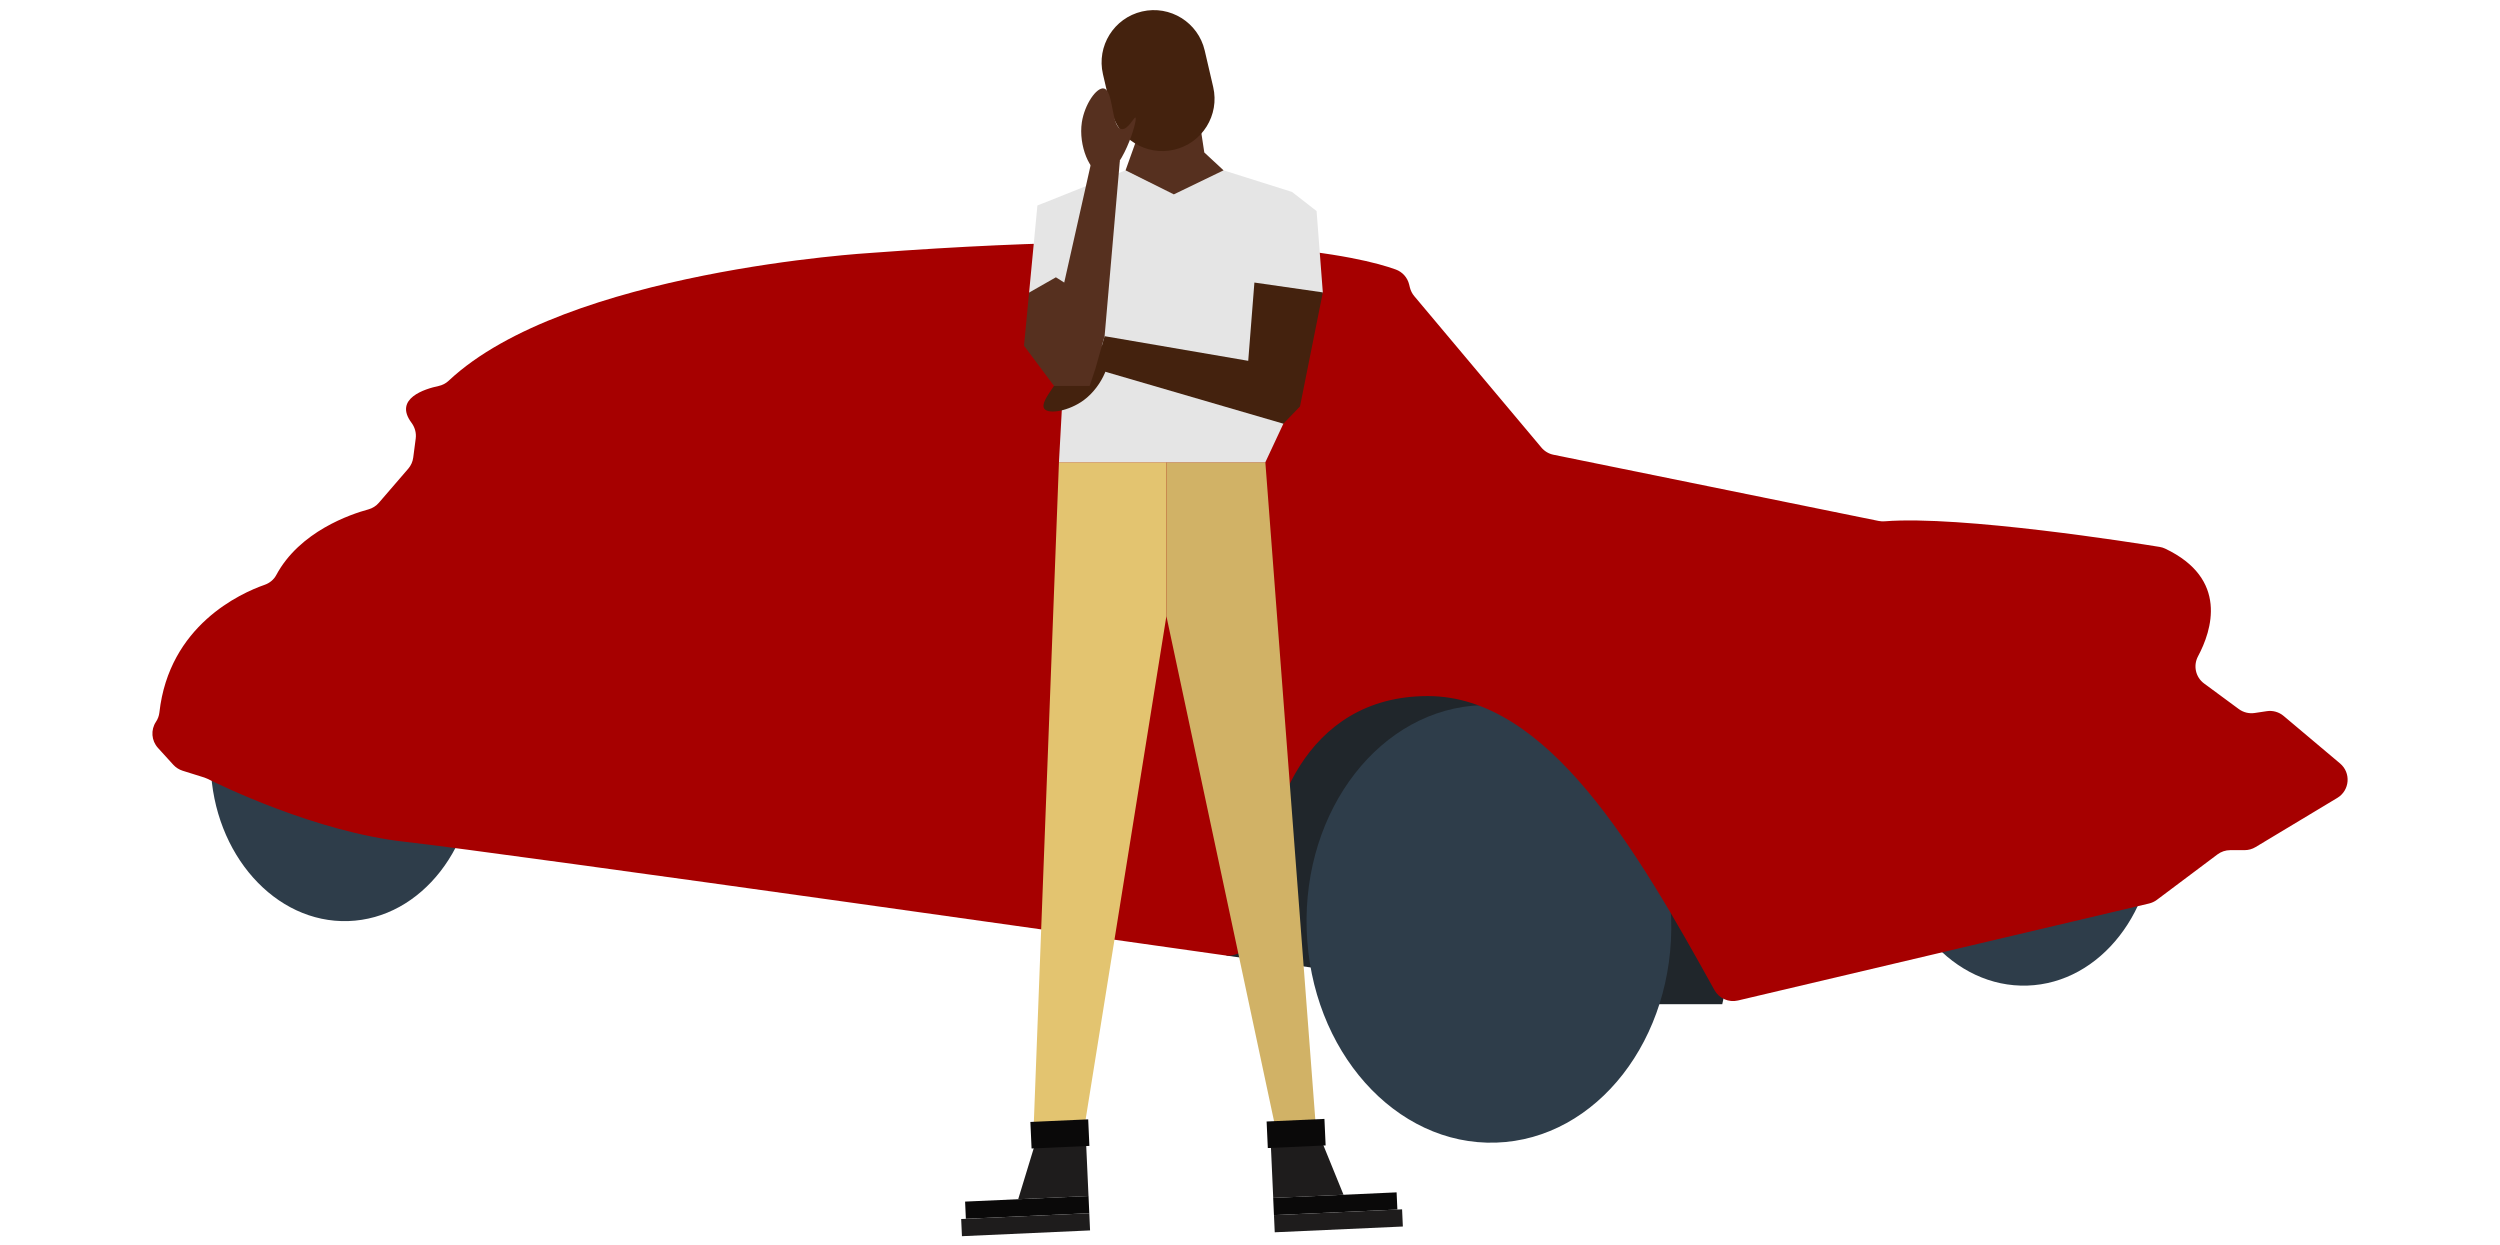 <svg xmlns="http://www.w3.org/2000/svg" xmlns:xlink="http://www.w3.org/1999/xlink" id="Layer_1" x="0px" y="0px" viewBox="0 0 1000 498" style="enable-background:new 0 0 1000 498;" xml:space="preserve"><style type="text/css">	.st0{fill:#20262B;}	.st1{fill:#2E3D4A;}	.st2{fill:#A60000;}	.st3{fill:#E3C470;}	.st4{fill:#D1B266;}	.st5{fill:#1E1C1C;}	.st6{fill:#0A0909;}	.st7{fill:#E5E5E5;}	.st8{fill:#44220E;}	.st9{fill:#56301F;}</style><g>	<path class="st0" d="M490.61,382.25l95.08,13.36l77.65,6.07h25.56l8.5-37.64c0,0-98.72-94.71-103.4-94.71c-4.67,0-65.99,0-65.99,0  l-37.41,46.14V382.25z"></path>			<ellipse id="Ellipse_469_1_" transform="matrix(1 -0.033 0.033 1 -11.89 19.893)" class="st1" cx="595.27" cy="369.31" rx="72.89" ry="87.49"></ellipse>			<ellipse id="Ellipse_469_2_" transform="matrix(1 -0.033 0.033 1 -10.004 4.704)" class="st1" cx="137.17" cy="304.7" rx="52.94" ry="63.55"></ellipse>			<ellipse id="Ellipse_469_3_" transform="matrix(1 -0.033 0.033 1 -10.488 26.923)" class="st1" cx="808.44" cy="330.44" rx="52.94" ry="63.55"></ellipse>	<path class="st2" d="M81.73,311.01c0.43,0.14,0.84,0.3,1.24,0.5c5.14,2.57,43.36,21.25,78.95,25.2  c38.25,4.25,328.69,45.53,328.69,45.53s15.55,1.82,15.55-26.71c0-28.53,15.18-77.1,64.96-77.1c48.16,0,83.81,61.92,114.67,117.62  c1.84,3.33,5.68,5.02,9.38,4.15l164.43-38.79c1.14-0.27,2.21-0.77,3.15-1.47l24.24-18.18c1.47-1.1,3.26-1.7,5.1-1.7h5.74  c1.54,0,3.06-0.42,4.38-1.22l32.72-19.68c4.99-3,5.55-10.03,1.09-13.78l-22.58-19.01c-1.87-1.57-4.32-2.27-6.73-1.9l-4.87,0.73  c-2.22,0.33-4.49-0.23-6.3-1.56l-13.9-10.24c-3.42-2.52-4.43-7.15-2.43-10.89c5.51-10.31,12.25-31-13.17-43.07  c-0.7-0.33-1.45-0.56-2.22-0.68c-9.8-1.59-79.37-12.65-109.94-10.24c-0.81,0.06-1.62,0.02-2.42-0.14l-130.07-26.48  c-1.88-0.38-3.58-1.39-4.81-2.86l-50.87-60.58c-0.83-0.99-1.42-2.15-1.74-3.4l-0.33-1.33c-0.68-2.73-2.67-4.95-5.31-5.92  c-13.7-4.99-64.35-17.54-210.01-6.64c0,0-122.02,7.11-168.89,51.16c-1.12,1.05-2.5,1.75-4,2.07c-5.42,1.15-18.06,4.99-10.85,14.68  c1.35,1.82,2,4.06,1.71,6.3l-1,7.65c-0.21,1.65-0.91,3.19-1.99,4.45l-11.75,13.63c-1.1,1.28-2.56,2.2-4.19,2.65  c-7.02,1.9-27.5,8.79-36.87,26.29c-0.98,1.83-2.65,3.18-4.61,3.87c-9.7,3.39-38.25,16.26-42.13,51.12  c-0.15,1.32-0.63,2.58-1.36,3.68h0c-2.16,3.24-1.84,7.54,0.78,10.43l6.14,6.75c1.01,1.11,2.3,1.93,3.73,2.39L81.73,311.01z"></path>	<g>		<polygon class="st3" points="423.58,184.9 413.3,455.08 432.72,457.3 466.56,246.45 466.56,184.9   "></polygon>		<polygon class="st4" points="466.56,246.45 511.5,457.3 526.63,454.52 506.14,184.9 466.56,184.9   "></polygon>		<g>			<polygon class="st5" points="435.4,478.41 407.28,479.68 415.03,454.28 434.27,453.41    "></polygon>							<rect x="386.16" y="479.52" transform="matrix(0.999 -0.045 0.045 0.999 -21.314 18.976)" class="st6" width="49.42" height="6.88"></rect>							<rect x="384.59" y="486.44" transform="matrix(0.999 -0.045 0.045 0.999 -21.626 18.954)" class="st5" width="51.3" height="6.88"></rect>							<rect x="412.37" y="448.25" transform="matrix(0.999 -0.045 0.045 0.999 -19.978 19.535)" class="st6" width="23.15" height="10.63"></rect>		</g>		<g>			<polygon class="st5" points="509.29,479.17 537.41,477.9 527.4,453.3 508.16,454.17    "></polygon>							<rect x="509.42" y="478.05" transform="matrix(-0.999 0.045 -0.045 -0.999 1089.374 938.465)" class="st6" width="49.42" height="6.88"></rect>							<rect x="509.72" y="484.88" transform="matrix(-0.999 0.045 -0.045 -0.999 1092.174 952.066)" class="st5" width="51.3" height="6.88"></rect>							<rect x="506.88" y="448.08" transform="matrix(-0.999 0.045 -0.045 -0.999 1056.789 882.999)" class="st6" width="23.15" height="10.63"></rect>		</g>		<polygon class="st7" points="423.58,184.9 424.72,164.13 411.64,117.03 414.96,82.2 450.22,68.14 469.53,77.76 489.43,68.14    516.8,76.77 526.63,84.42 529.13,116.96 507.18,152.47 513.35,169.48 506.14,184.9   "></polygon>		<path class="st8" d="M442.28,139.52c3.34,3.79-1.21,14.99-8.82,20.58c-5.81,4.27-14.13,5.81-15.77,3.34   c-2.27-3.4,8.97-13.04,6.48-16.49c-1.54-2.13-6.99-0.06-7.17-0.7C416.62,144.98,437.42,134.01,442.28,139.52z"></path>		<polygon class="st8" points="501.76,113.02 499.29,144.33 441.84,134.47 438.14,147.54 513.35,169.48 520,162.58 529.13,116.96      "></polygon>		<polygon class="st9" points="411.64,117.03 409.6,138.29 421.62,154.38 435.86,154.38 438.14,147.54 441.84,134.47 447.95,64.2    436.67,64.2 425.69,113.02 422.36,110.92   "></polygon>		<polygon class="st9" points="454.3,56.74 450.22,68.14 469.53,77.76 489.43,68.14 481.72,60.99 479.87,48.79   "></polygon>		<path class="st8" d="M469.65,59.89L469.65,59.89c-11.24,2.61-22.47-4.39-25.08-15.63l-3.39-14.59   c-2.61-11.24,4.39-22.47,15.63-25.08l0,0c11.24-2.61,22.47,4.39,25.08,15.63l3.39,14.59C487.89,46.05,480.89,57.28,469.65,59.89z"></path>		<path class="st9" d="M441.05,69.69c-5.04-0.32-9.74-11.45-8.31-20.79c1.09-7.12,5.88-14.09,8.79-13.51   c4,0.8,2.88,15.56,7.08,16.24c2.6,0.42,4.98-4.9,5.56-4.58C455.33,47.69,448.37,70.15,441.05,69.69z"></path>	</g></g></svg>